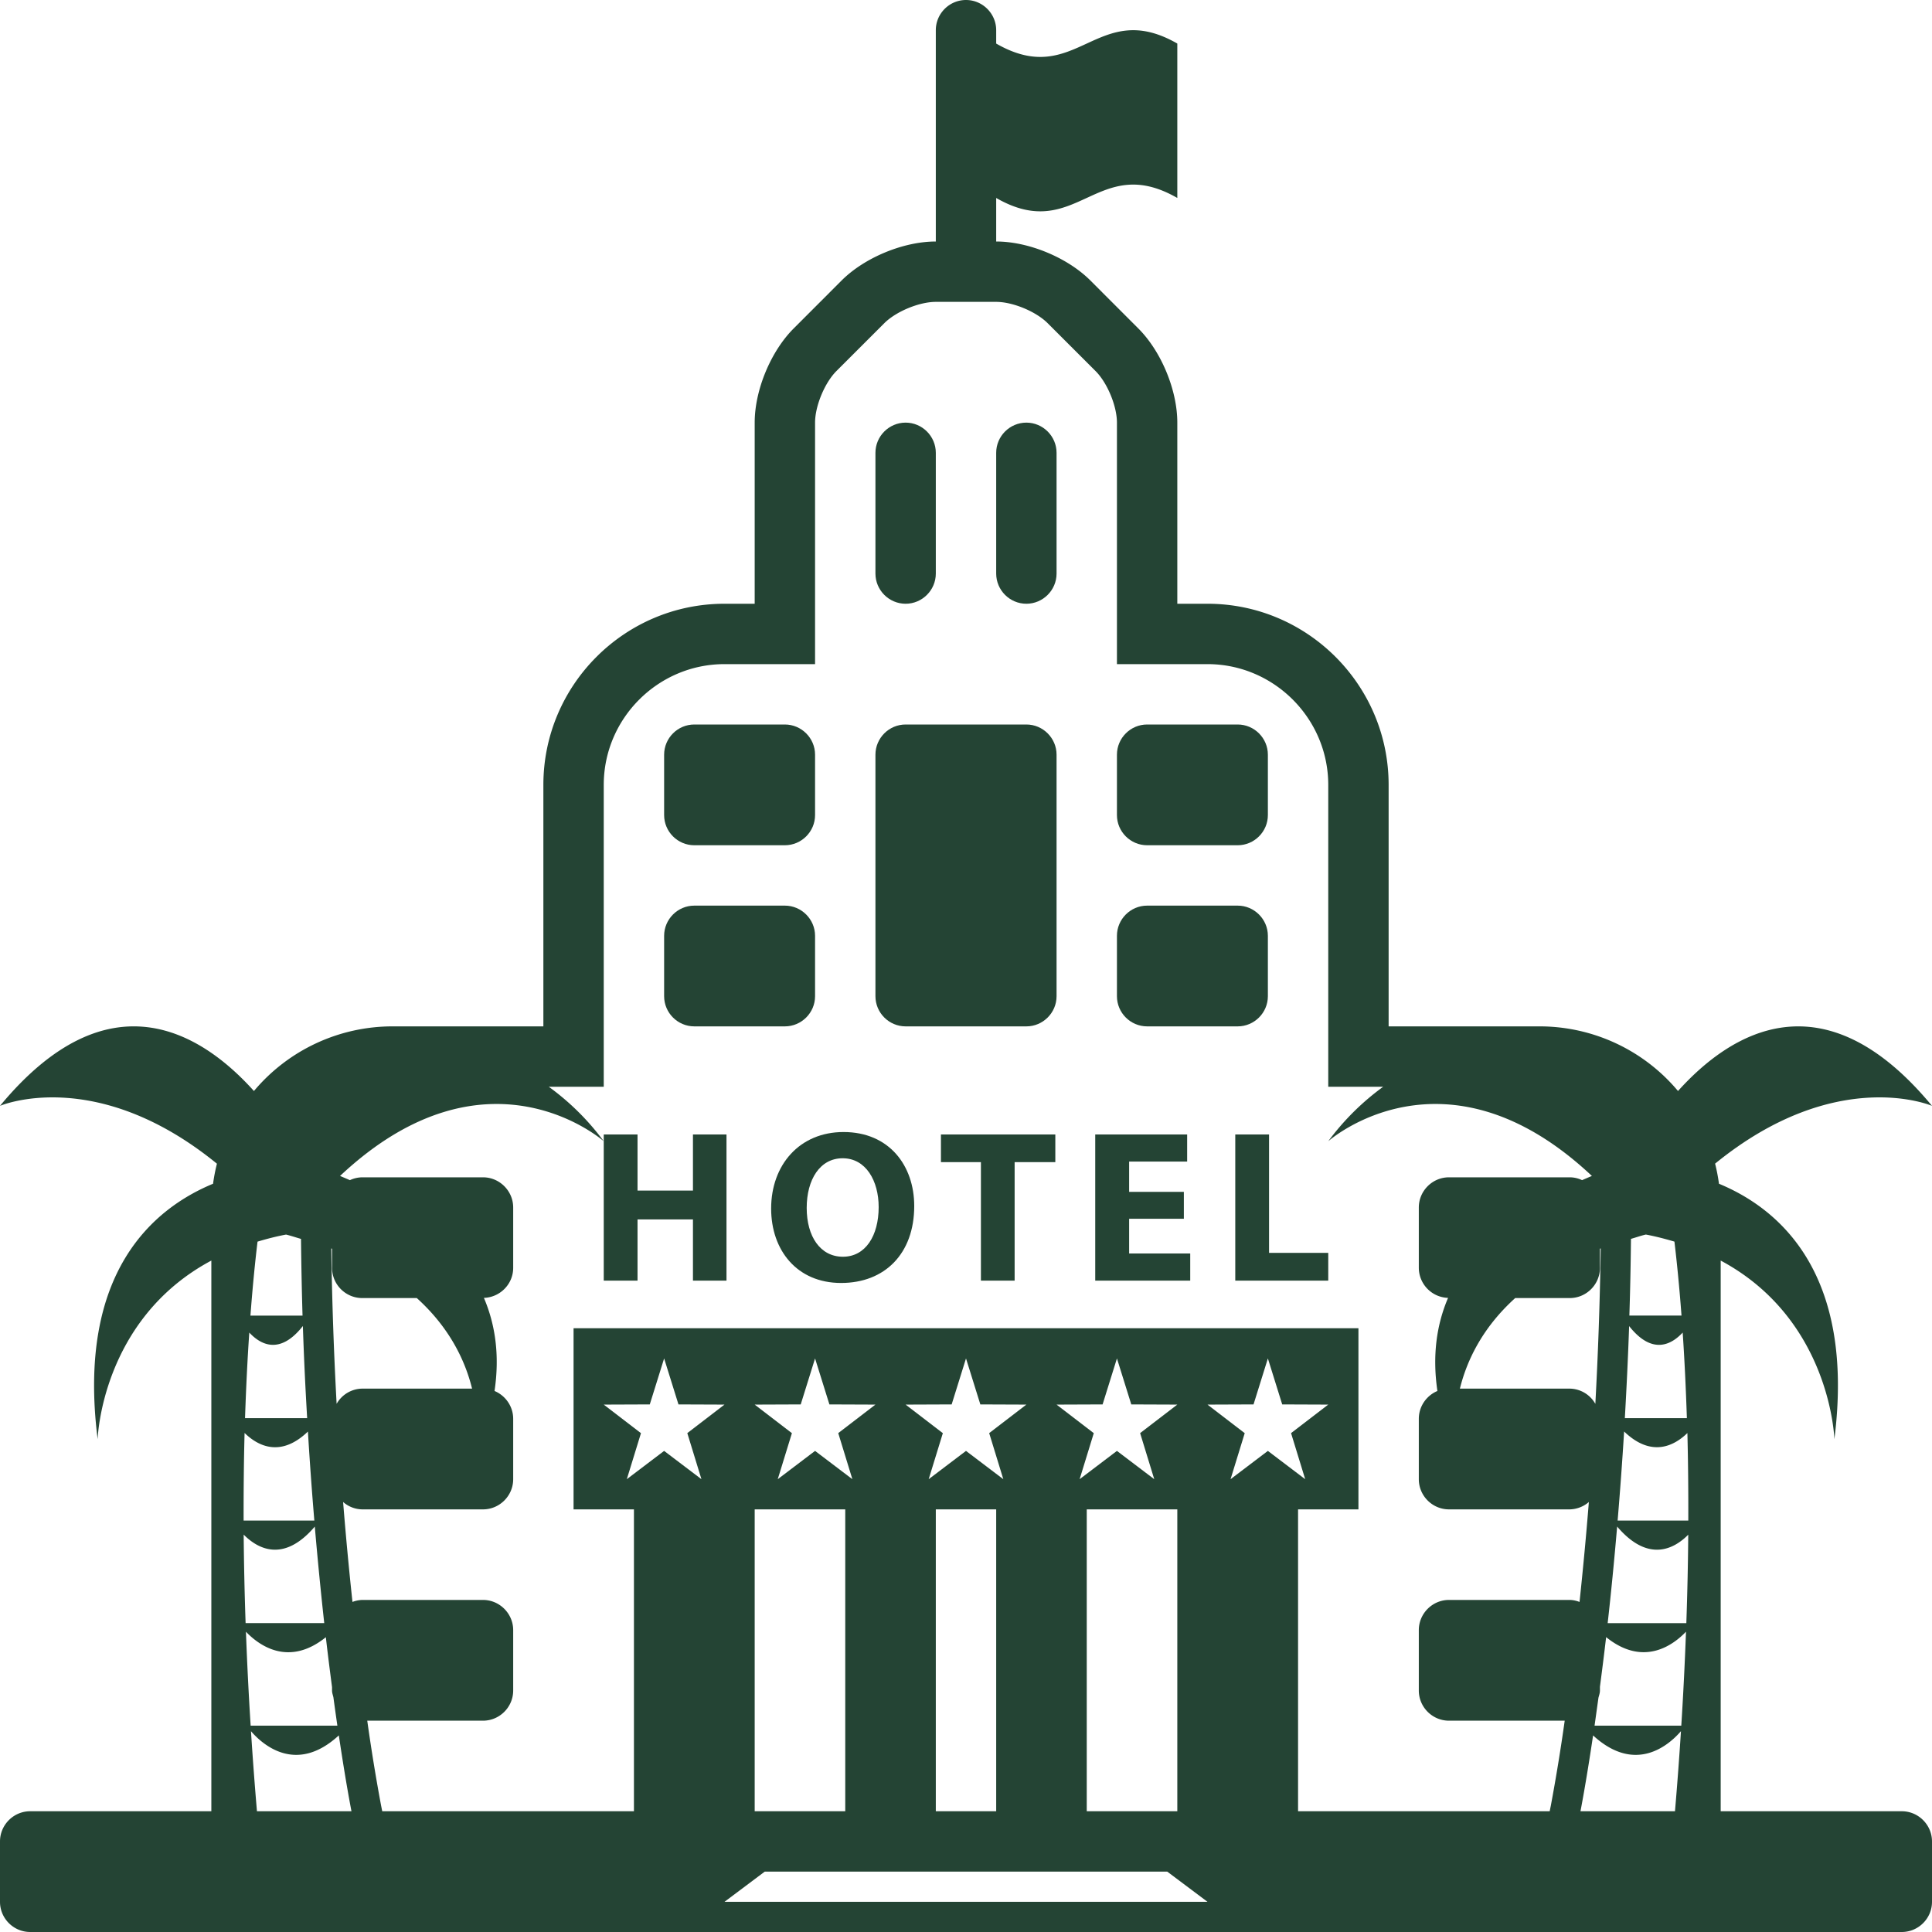 <svg width="20" height="20" viewBox="0 0 64 64" xmlns="http://www.w3.org/2000/svg" aria-hidden="true" class="iconify iconify--emojione-monotone"><g stroke-width="0"/><g stroke-linecap="round" stroke-linejoin="round"/><g fill="#244434"><path d="M63 60h-6V41.758c3.656 1.955 3.766 5.918 3.766 5.918.697-5.52-1.842-7.643-3.823-8.463a6 6 0 0 0-.128-.666C60.835 35.27 64 36.633 64 36.633c-3.598-4.347-6.668-2.432-8.414-.492A5.98 5.98 0 0 0 51 34h-5v-8c0-3.308-2.691-6-6-6h-1v-6c0-1.077-.531-2.36-1.293-3.121l-1.586-1.587C35.36 8.532 34.076 8 33 8V6.558c2.666 1.533 3.332-1.534 6 0V1.443c-2.668-1.533-3.334 1.534-6 0V1c0-.55-.451-1-1-1-.551 0-1 .45-1 1v7c-1.076 0-2.36.532-3.121 1.292l-1.586 1.587C25.531 11.64 25 12.923 25 14v6h-1c-3.309 0-6 2.692-6 6v8h-5a5.99 5.99 0 0 0-4.588 2.141c-1.744-1.94-4.815-3.856-8.412.492 0 0 3.164-1.363 7.186 1.916a6 6 0 0 0-.128.664c-1.981.82-4.521 2.943-3.823 8.463 0 0 .109-3.965 3.766-5.918V60H1c-.551 0-1 .451-1 1v2c0 .551.449 1 1 1h62c.549 0 1-.449 1-1v-2c0-.549-.451-1-1-1m-8.972-18.961c.167-.047.316-.102.493-.143.336.063.646.145.947.234.075.635.159 1.443.234 2.449h-1.727c.027-.821.044-1.673.053-2.54m-.061 2.889c.757.959 1.393.625 1.774.215q.086 1.254.139 2.834h-2.055c.056-.979.105-1.989.142-3.049M53 41.365l.025-.01c-.025 1.818-.09 3.537-.177 5.15A.99.99 0 0 0 52 46h-3.639c.23-.936.75-2.023 1.832-3H52c.549 0 1-.449 1-1zm-42 .002V42c0 .551.449 1 1 1h1.807c1.081.977 1.601 2.064 1.831 3H12a.99.99 0 0 0-.849.504c-.088-1.611-.151-3.33-.177-5.148zm-2.469-.236c.3-.09.61-.172.945-.234.178.043.327.096.495.143.01.867.026 1.719.051 2.541H8.296c.076-1.007.159-1.815.235-2.45m-.273 3.012c.383.41 1.019.744 1.775-.217.035 1.061.084 2.07.142 3.051H8.117q.054-1.58.141-2.834m-.156 3.326c.434.424 1.187.828 2.098-.047q.095 1.554.213 2.949H8.07c-.002-1.035.008-2.008.032-2.902m-.03 3.367c.462.467 1.322.947 2.356-.266.1 1.158.206 2.227.313 3.197H8.136a116 116 0 0 1-.064-2.931m.075 3.217c.43.451 1.414 1.174 2.647.182.068.596.138 1.139.205 1.652V56c0 .078.027.148.045.223q.068.503.132.941H8.303a119 119 0 0 1-.156-3.111M8.512 60c-.078-.914-.143-1.795-.198-2.652.382.443 1.497 1.441 2.91.139.24 1.613.419 2.513.419 2.513zM22 48.063 20.764 49l.469-1.525L20 46.529l1.525-.006L22 45l.475 1.523 1.525.006-1.232.945.468 1.526zM24 63l1.333-1h13.334L40 63zm4.236-14L27 48.063 25.764 49l.469-1.525L25 46.529l1.525-.006L27 45l.475 1.523 1.525.006-1.232.945zM28 50v10h-3V50zm5.236-1L32 48.063 30.764 49l.469-1.525L30 46.529l1.525-.006L32 45l.475 1.523 1.525.006-1.232.945zM33 50v10h-2V50zm5.236-1L37 48.063 35.764 49l.469-1.525L35 46.529l1.525-.006L37 45l.475 1.523 1.525.006-1.232.945zM39 50v10h-3V50zm1.764-1 .469-1.525L40 46.529l1.525-.006L42 45l.475 1.523 1.525.006-1.232.945.468 1.526L42 48.063zM52 53h-4c-.551 0-1 .451-1 1v2c0 .551.449 1 1 1h3.833a63 63 0 0 1-.458 2.805l-.04.195H43V50h2v-6H19v6h2v10h-8.338l-.039-.195A62 62 0 0 1 12.166 57H16c.549 0 1-.449 1-1v-2c0-.549-.451-1-1-1h-4a1 1 0 0 0-.324.066 122 122 0 0 1-.31-3.311A.98.98 0 0 0 12 50h4c.549 0 1-.449 1-1v-2c0-.414-.258-.771-.618-.922.177-1.191.021-2.213-.352-3.084.534-.017.97-.455.97-.994v-2c0-.549-.451-1-1-1h-4a1 1 0 0 0-.409.094c-.11-.047-.222-.096-.327-.139 4.877-4.582 8.736-1.15 8.736-1.15A8.4 8.4 0 0 0 18.179 36H20V26c0-2.2 1.799-4 4-4h3v-8c0-.55.318-1.318.707-1.708l1.586-1.585C29.682 10.318 30.449 10 31 10h2c.549 0 1.318.318 1.707.708l1.586 1.585c.389.389.707 1.157.707 1.707v8h3c2.199 0 4 1.8 4 4v10h1.82A8.4 8.4 0 0 0 44 37.805s3.858-3.432 8.734 1.15c-.105.043-.217.092-.326.139A.95.95 0 0 0 52 39h-4c-.551 0-1 .451-1 1v2a1 1 0 0 0 .969.994c-.373.871-.528 1.893-.353 3.084-.36.151-.616.508-.616.922v2c0 .551.449 1 1 1h4a1 1 0 0 0 .633-.244 127 127 0 0 1-.309 3.311A.9.9 0 0 0 52 53m3.486 7h-3.131s.179-.9.418-2.512c1.414 1.301 2.528.303 2.911-.141-.055.858-.12 1.739-.198 2.653m.209-2.836h-2.873l.129-.926c.021-.078.049-.154.049-.238v-.123c.067-.51.136-1.051.205-1.645 1.232.994 2.216.271 2.646-.18-.037.993-.087 2.026-.156 3.112m.167-3.396h-2.606q.165-1.458.314-3.199c1.033 1.213 1.894.736 2.355.27q-.01 1.384-.063 2.929m-2.276-3.397c.078-.932.151-1.912.215-2.951.909.875 1.663.473 2.096.051.023.893.033 1.865.03 2.9z"/><path d="M21.119 42.422v-2.027h1.836v2.027h1.111V37.58h-1.111v1.859h-1.836V37.58H20v4.842zm6.824-4.922c-1.455 0-2.398 1.086-2.398 2.535 0 1.381.855 2.465 2.318 2.465 1.44 0 2.422-.963 2.422-2.549 0-1.338-.828-2.451-2.342-2.451m-.021 4.131c-.746 0-1.199-.668-1.199-1.617 0-.939.438-1.645 1.191-1.645.771 0 1.193.748 1.193 1.617 0 .942-.431 1.645-1.185 1.645m3.248-3.133h1.324v3.924h1.117v-3.924h1.348v-.918H31.17zm6.234 1.875h1.813v-.891h-1.813v-1.003h1.922v-.899h-3.045v4.842h3.147v-.899h-2.024zm4.635-2.793H40.92v4.842H44v-.92h-1.961zM34 24h-4c-.551 0-1 .45-1 1v8c0 .551.449 1 1 1h4c.549 0 1-.449 1-1v-8c0-.55-.451-1-1-1m-4-4c.549 0 1-.45 1-1v-4c0-.55-.451-1-1-1-.551 0-1 .45-1 1v4c0 .55.449 1 1 1m4-6c-.551 0-1 .45-1 1v4c0 .55.449 1 1 1 .549 0 1-.45 1-1v-4c0-.55-.451-1-1-1M23 28h3c.549 0 1-.449 1-1v-2c0-.55-.451-1-1-1h-3c-.551 0-1 .45-1 1v2c0 .55.449 1 1 1m4 5v-2c0-.549-.451-1-1-1h-3c-.551 0-1 .451-1 1v2c0 .551.449 1 1 1h3c.549 0 1-.449 1-1m11-5h3c.549 0 1-.449 1-1v-2c0-.55-.451-1-1-1h-3c-.551 0-1 .45-1 1v2c0 .55.449 1 1 1m0 6h3c.549 0 1-.449 1-1v-2c0-.549-.451-1-1-1h-3c-.551 0-1 .451-1 1v2c0 .551.449 1 1 1"/></g></svg>